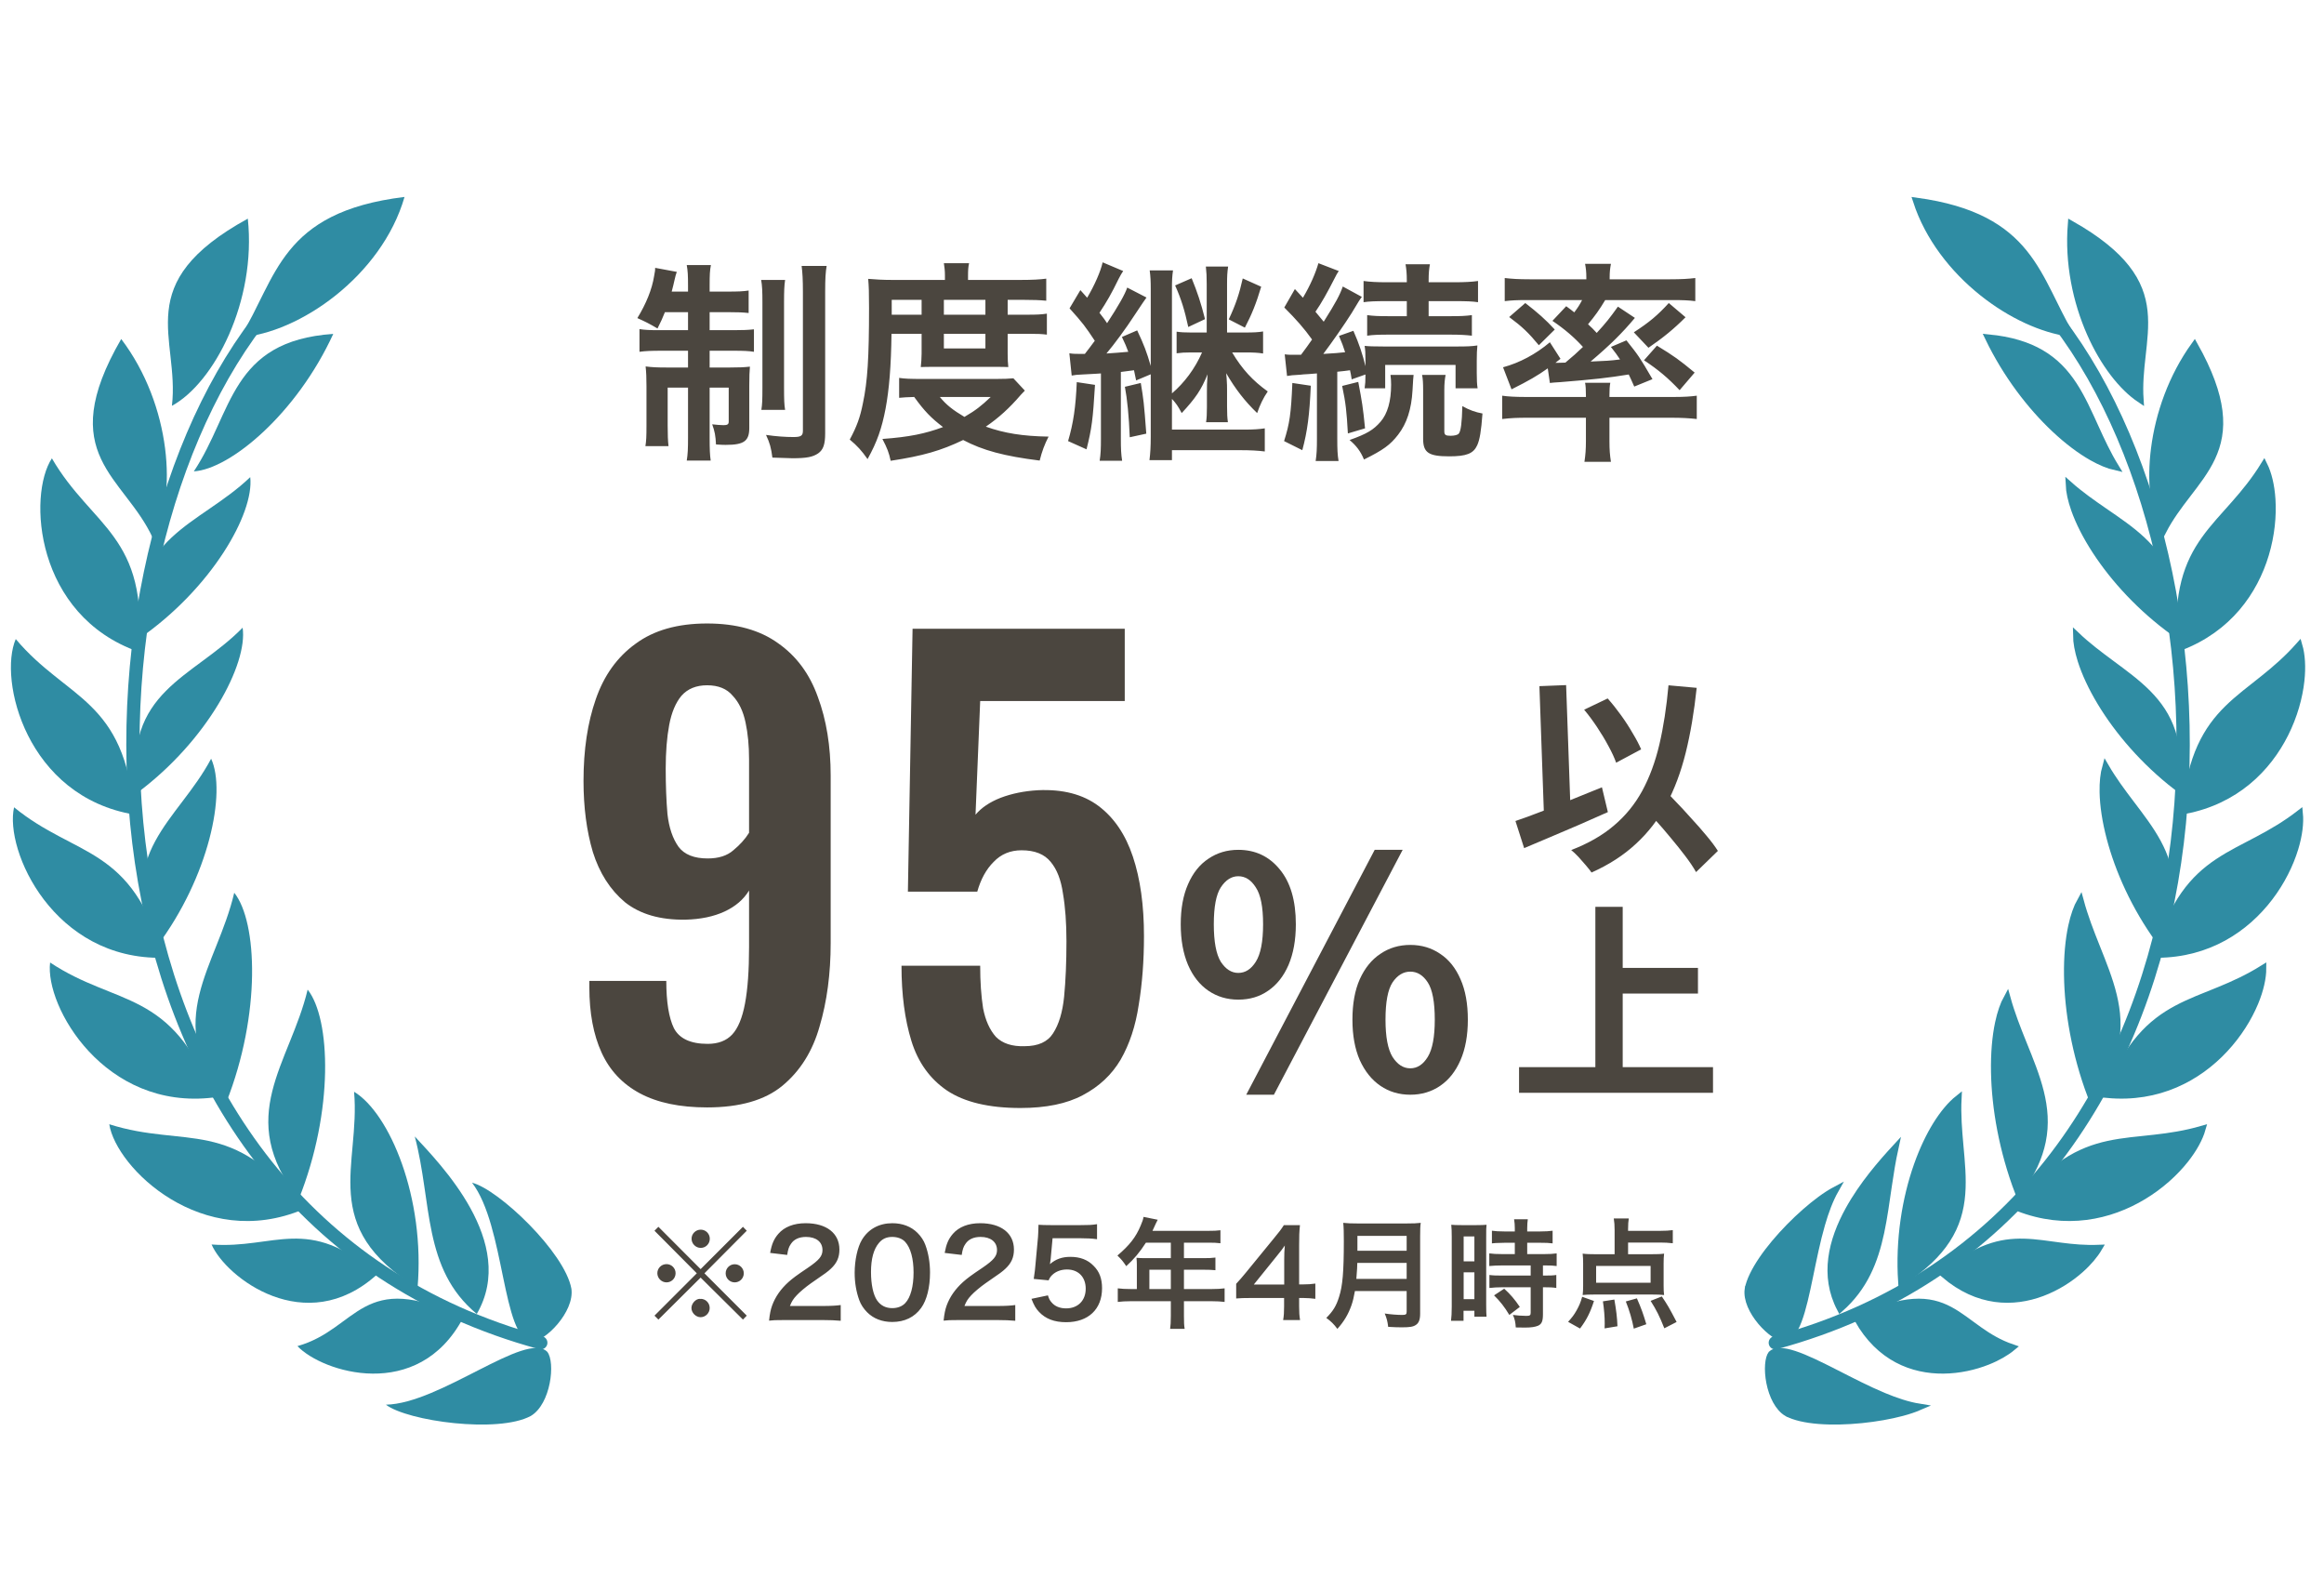 <svg width="171" height="116" viewBox="0 0 171 116" fill="none" xmlns="http://www.w3.org/2000/svg">
<path d="M34.732 87.001C37.169 90.169 36.926 98.455 39.119 98.698C40.094 98.698 42.287 96.505 42.043 94.799C41.556 92.119 36.682 87.488 34.732 87.001Z" fill="#2F8CA3"/>
<path d="M28.396 103.331C32.393 103.252 38.707 97.882 40.268 99.441C40.878 100.202 40.537 103.285 39.054 104.161C36.657 105.457 29.996 104.548 28.396 103.331Z" fill="#2F8CA3"/>
<path d="M21.887 99.022C26.369 97.762 26.591 93.274 34.072 96.95C30.758 103.193 23.698 100.938 21.887 99.022Z" fill="#2F8CA3"/>
<path d="M15.569 91.547C20.212 91.895 22.672 89.315 27.728 93.765C22.48 98.499 16.616 93.966 15.569 91.547Z" fill="#2F8CA3"/>
<path d="M8.04 82.701C13.657 84.492 17.13 82.097 22.324 88.958C14.881 92.094 8.542 85.915 8.04 82.701Z" fill="#2F8CA3"/>
<path d="M30.52 83.601C31.809 88.462 31.078 93.336 35.082 96.655C38.145 91.387 32.296 85.538 30.52 83.601Z" fill="#2F8CA3"/>
<path d="M26.053 80.311C26.532 85.688 23.382 90.249 30.723 94.739C31.295 88.115 28.667 81.89 26.053 80.311Z" fill="#2F8CA3"/>
<path d="M22.637 72.797C21.329 78.266 17.221 82.128 21.983 88.209C24.574 81.726 24.339 74.943 22.637 72.797Z" fill="#2F8CA3"/>
<path d="M3.687 70.804C8.599 74.065 12.595 72.713 15.711 80.734C7.694 81.711 3.29 74.033 3.687 70.804Z" fill="#2F8CA3"/>
<path d="M17.236 65.672C15.954 71.147 11.863 75.028 16.653 81.086C19.214 74.592 18.948 67.81 17.236 65.672Z" fill="#2F8CA3"/>
<path d="M1.035 59.386C5.6 63.115 9.71 62.165 12.019 70.455C3.944 70.635 0.32 62.559 1.035 59.386Z" fill="#2F8CA3"/>
<path d="M15.535 55.812C13.096 60.408 8.369 62.728 11.52 69.646C15.393 64.5 16.667 58.259 15.535 55.812Z" fill="#2F8CA3"/>
<path d="M1.159 47.01C4.954 51.522 9.169 51.35 9.9 59.924C1.932 58.604 -0.132 49.996 1.159 47.01Z" fill="#2F8CA3"/>
<path d="M17.852 46.173C14.217 49.898 9.029 50.794 10.106 58.319C15.27 54.47 18.249 48.84 17.852 46.173Z" fill="#2F8CA3"/>
<path d="M3.818 33.715C6.776 38.815 10.957 39.374 10.195 47.946C2.575 45.269 2.031 36.433 3.818 33.715Z" fill="#2F8CA3"/>
<path d="M18.412 35.1C14.652 38.697 9.435 39.413 10.252 46.971C15.546 43.303 18.718 37.779 18.412 35.1Z" fill="#2F8CA3"/>
<path d="M11.256 39.609C9.163 35.002 3.941 33.522 8.919 24.938C12.623 29.82 13.038 36.568 11.256 39.609Z" fill="#2F8CA3"/>
<path d="M12.65 29.852C13.24 24.825 9.535 20.859 18.234 16.084C18.882 22.178 15.748 28.169 12.65 29.852Z" fill="#2F8CA3"/>
<path d="M14.262 34.675C17.145 30.343 16.937 25.081 24.521 24.562C21.837 30.417 16.953 34.507 14.262 34.675Z" fill="#2F8CA3"/>
<path d="M17.674 24.809C20.382 20.461 20.598 15.598 29.765 14.488C28.087 20.304 21.996 24.514 17.674 24.809Z" fill="#2F8CA3"/>
<path d="M39.791 98.775C4.513 89.195 4.269 42.892 18.968 23.697" stroke="#2F8CA3" stroke-width="0.975" stroke-linecap="round"/>
<path d="M135.051 87.526C134.72 87.702 134.341 87.944 133.934 88.244C133.207 88.78 132.41 89.479 131.656 90.248C130.902 91.017 130.196 91.851 129.65 92.655C129.104 93.46 128.732 94.215 128.617 94.834H128.616C128.509 95.582 128.941 96.487 129.566 97.231C129.874 97.597 130.216 97.91 130.534 98.128C130.853 98.347 131.117 98.448 131.285 98.453C131.471 98.428 131.65 98.321 131.828 98.103C132.012 97.876 132.181 97.547 132.339 97.128C132.655 96.288 132.902 95.15 133.162 93.897C133.42 92.652 133.689 91.3 134.046 90.064C134.314 89.136 134.637 88.258 135.051 87.526Z" fill="#2F8CA3" stroke="#2F8CA3" stroke-width="0.487"/>
<path d="M141.215 103.498C140.871 103.646 140.445 103.791 139.956 103.921C139.084 104.153 138.039 104.338 136.968 104.446C135.897 104.553 134.804 104.583 133.835 104.506C132.866 104.43 132.044 104.248 131.489 103.95L131.488 103.951C130.838 103.567 130.401 102.664 130.211 101.711C130.118 101.242 130.088 100.78 130.117 100.395C130.146 100.009 130.231 99.74 130.332 99.605C130.468 99.476 130.664 99.403 130.945 99.401C131.238 99.399 131.599 99.472 132.025 99.612C132.878 99.89 133.921 100.409 135.062 100.989C136.195 101.566 137.417 102.201 138.606 102.696C139.498 103.067 140.385 103.364 141.215 103.498Z" fill="#2F8CA3" stroke="#2F8CA3" stroke-width="0.487"/>
<path d="M148.058 99.129C147.622 99.49 146.996 99.859 146.241 100.158C145.297 100.532 144.171 100.791 143.002 100.802C140.733 100.823 138.299 99.912 136.688 97.059C138.427 96.227 139.741 95.86 140.794 95.789C141.886 95.716 142.71 95.959 143.451 96.35C144.208 96.751 144.861 97.294 145.65 97.849C146.334 98.331 147.097 98.8 148.058 99.129Z" fill="#2F8CA3" stroke="#2F8CA3" stroke-width="0.487"/>
<path d="M154.436 91.814C154.149 92.302 153.688 92.861 153.083 93.398C152.324 94.072 151.354 94.7 150.259 95.11C148.139 95.904 145.548 95.883 143.064 93.768C145.444 91.737 147.208 91.319 148.918 91.361C149.815 91.383 150.695 91.532 151.67 91.657C152.519 91.766 153.426 91.854 154.436 91.814Z" fill="#2F8CA3" stroke="#2F8CA3" stroke-width="0.487"/>
<path d="M162.044 83.054C161.852 83.727 161.426 84.521 160.788 85.323C160.025 86.283 158.975 87.24 157.711 88.002C155.256 89.484 152.006 90.224 148.484 88.853C150.963 85.662 153.027 84.623 155.127 84.166C156.221 83.928 157.323 83.848 158.532 83.712C159.62 83.59 160.777 83.421 162.044 83.054Z" fill="#2F8CA3" stroke="#2F8CA3" stroke-width="0.487"/>
<path d="M139.445 84.452C138.463 85.519 137.048 87.127 136.018 88.997C134.778 91.249 134.126 93.824 135.405 96.272C137.186 94.697 137.945 92.781 138.399 90.656C138.636 89.545 138.789 88.387 138.966 87.189C139.098 86.292 139.243 85.375 139.445 84.452Z" fill="#2F8CA3" stroke="#2F8CA3" stroke-width="0.487"/>
<path d="M144.088 80.805C142.983 81.686 141.873 83.43 141.065 85.715C140.201 88.161 139.699 91.184 139.909 94.317C141.527 93.279 142.577 92.247 143.25 91.213C143.968 90.111 144.268 88.993 144.36 87.838C144.453 86.676 144.336 85.484 144.222 84.224C144.124 83.129 144.029 81.988 144.088 80.805Z" fill="#2F8CA3" stroke="#2F8CA3" stroke-width="0.487"/>
<path d="M147.682 73.389C147.42 73.865 147.2 74.492 147.039 75.25C146.823 76.266 146.716 77.499 146.742 78.871C146.791 81.502 147.33 84.629 148.504 87.712C149.507 86.353 150.052 85.117 150.287 83.956C150.542 82.698 150.439 81.512 150.147 80.332C149.855 79.148 149.375 77.979 148.878 76.748C148.448 75.682 148.008 74.573 147.682 73.389Z" fill="#2F8CA3" stroke="#2F8CA3" stroke-width="0.487"/>
<path d="M166.511 71.234C166.51 71.935 166.318 72.814 165.924 73.761C165.452 74.893 164.705 76.101 163.698 77.18C161.742 79.277 158.819 80.879 155.056 80.525C156.567 76.777 158.267 75.213 160.162 74.199C161.149 73.67 162.187 73.291 163.313 72.829C164.326 72.413 165.393 71.934 166.511 71.234Z" fill="#2F8CA3" stroke="#2F8CA3" stroke-width="0.487"/>
<path d="M153.078 66.264C152.813 66.738 152.591 67.365 152.426 68.121C152.206 69.137 152.093 70.369 152.113 71.742C152.15 74.372 152.675 77.502 153.835 80.59C154.844 79.235 155.394 78.002 155.635 76.842C155.896 75.585 155.798 74.399 155.512 73.218C155.225 72.032 154.75 70.861 154.259 69.628C153.834 68.56 153.398 67.449 153.078 66.264Z" fill="#2F8CA3" stroke="#2F8CA3" stroke-width="0.487"/>
<path d="M169.205 59.836C169.273 60.533 169.169 61.427 168.87 62.408C168.513 63.581 167.889 64.857 166.994 66.03C165.254 68.31 162.504 70.193 158.725 70.213C159.858 66.334 161.395 64.61 163.18 63.413C164.11 62.789 165.106 62.309 166.18 61.739C167.147 61.225 168.161 60.643 169.205 59.836Z" fill="#2F8CA3" stroke="#2F8CA3" stroke-width="0.487"/>
<path d="M154.929 56.395C154.786 56.905 154.716 57.54 154.731 58.277C154.751 59.264 154.923 60.415 155.25 61.655C155.875 64.026 157.067 66.705 158.845 69.161C159.494 67.629 159.733 66.344 159.7 65.22C159.663 64.005 159.305 62.959 158.772 61.974C158.237 60.984 157.528 60.063 156.788 59.087C156.152 58.248 155.496 57.371 154.929 56.395Z" fill="#2F8CA3" stroke="#2F8CA3" stroke-width="0.487"/>
<path d="M169.167 47.485C169.363 48.158 169.427 49.056 169.315 50.075C169.182 51.294 168.805 52.664 168.143 53.983C166.857 56.546 164.503 58.906 160.793 59.626C161.187 55.604 162.378 53.625 163.91 52.118C164.708 51.333 165.598 50.676 166.548 49.916C167.402 49.232 168.291 48.472 169.167 47.485Z" fill="#2F8CA3" stroke="#2F8CA3" stroke-width="0.487"/>
<path d="M152.775 46.72C152.781 47.249 152.893 47.879 153.114 48.581C153.412 49.523 153.9 50.579 154.563 51.677C155.829 53.776 157.727 56.011 160.124 57.868C160.316 56.215 160.184 54.915 159.836 53.846C159.458 52.69 158.821 51.787 158.033 50.992C157.24 50.193 156.301 49.509 155.316 48.78C154.47 48.154 153.594 47.497 152.775 46.72Z" fill="#2F8CA3" stroke="#2F8CA3" stroke-width="0.487"/>
<path d="M166.591 34.199C166.901 34.828 167.119 35.701 167.185 36.724C167.264 37.948 167.13 39.362 166.706 40.776C165.882 43.523 163.972 46.254 160.442 47.605C160.135 43.575 160.966 41.42 162.214 39.67C162.865 38.76 163.627 37.959 164.431 37.046C165.155 36.225 165.899 35.322 166.591 34.199Z" fill="#2F8CA3" stroke="#2F8CA3" stroke-width="0.487"/>
<path d="M152.234 35.639C152.257 36.168 152.391 36.793 152.637 37.488C152.966 38.418 153.491 39.457 154.191 40.532C155.529 42.586 157.503 44.754 159.963 46.527C160.097 44.869 159.921 43.574 159.536 42.517C159.119 41.375 158.451 40.495 157.635 39.727C156.816 38.956 155.854 38.304 154.844 37.611C153.977 37.014 153.079 36.388 152.234 35.639Z" fill="#2F8CA3" stroke="#2F8CA3" stroke-width="0.487"/>
<path d="M159.155 39.067C158.464 37.594 158.206 35.404 158.515 32.995C158.84 30.463 159.789 27.725 161.473 25.386C162.582 27.361 163.123 28.93 163.286 30.234C163.458 31.602 163.216 32.69 162.761 33.662C162.303 34.642 161.627 35.505 160.917 36.432C160.301 37.234 159.664 38.08 159.155 39.067Z" fill="#2F8CA3" stroke="#2F8CA3" stroke-width="0.487"/>
<path d="M157.481 29.391C156.128 28.487 154.775 26.746 153.794 24.524C152.764 22.188 152.161 19.354 152.393 16.482C154.363 17.599 155.637 18.663 156.451 19.694C157.306 20.777 157.661 21.833 157.774 22.899C157.888 23.976 157.756 25.064 157.627 26.225C157.515 27.23 157.406 28.284 157.481 29.391Z" fill="#2F8CA3" stroke="#2F8CA3" stroke-width="0.487"/>
<path d="M155.665 34.356C155.148 34.24 154.556 33.999 153.915 33.636C153.057 33.148 152.126 32.45 151.191 31.573C149.402 29.895 147.613 27.572 146.298 24.84C147.955 24.998 149.199 25.398 150.171 25.963C151.223 26.573 151.973 27.385 152.585 28.322C153.201 29.264 153.674 30.325 154.181 31.441C154.616 32.399 155.076 33.393 155.665 34.356Z" fill="#2F8CA3" stroke="#2F8CA3" stroke-width="0.487"/>
<path d="M152.284 24.516C150.283 24.253 147.937 23.189 145.859 21.529C143.712 19.813 141.876 17.478 141.001 14.783C145.285 15.366 147.482 16.801 148.931 18.587C149.682 19.515 150.241 20.545 150.784 21.627C151.255 22.567 151.719 23.55 152.284 24.516Z" fill="#2F8CA3" stroke="#2F8CA3" stroke-width="0.487"/>
<path d="M130.627 98.775C165.905 89.195 166.149 42.892 151.45 23.697" stroke="#2F8CA3" stroke-width="0.975" stroke-linecap="round"/>
<path d="M50.625 22.963H48.925C48.737 23.431 48.644 23.633 48.379 24.164C47.77 23.805 47.49 23.665 46.897 23.399C47.536 22.355 47.973 21.294 48.129 20.311C48.207 19.937 48.207 19.843 48.207 19.703L49.798 19.999C49.751 20.124 49.673 20.389 49.626 20.623C49.595 20.795 49.502 21.138 49.424 21.45H50.625V21.013C50.625 20.265 50.609 19.937 50.531 19.5H52.309C52.231 19.89 52.215 20.218 52.215 20.982V21.45H53.541C54.305 21.45 54.68 21.434 55.085 21.372V23.025C54.648 22.978 54.259 22.963 53.541 22.963H52.215V24.288H54.04C54.648 24.288 55.038 24.273 55.475 24.226V25.879C55.085 25.817 54.727 25.801 53.978 25.801H52.215V27.034H53.728C54.414 27.034 54.742 27.018 55.179 26.971C55.148 27.345 55.132 27.657 55.132 28.359V31.479C55.132 32.446 54.742 32.726 53.401 32.726C53.26 32.726 53.12 32.726 52.683 32.695C52.652 32.056 52.59 31.728 52.403 31.213C52.652 31.245 53.058 31.276 53.229 31.276C53.526 31.276 53.619 31.213 53.619 31.011V28.515H52.215V32.196C52.215 33.038 52.231 33.459 52.293 33.88H50.531C50.609 33.397 50.625 33.007 50.625 32.18V28.515H49.127V31.307C49.127 31.978 49.143 32.414 49.19 32.82H47.49C47.552 32.414 47.568 32.134 47.568 31.291V28.422C47.568 27.813 47.552 27.392 47.505 26.956C47.989 27.018 48.379 27.034 49.018 27.034H50.625V25.801H48.659C47.942 25.801 47.49 25.817 47.053 25.879V24.21C47.458 24.273 47.833 24.288 48.441 24.288H50.625V22.963ZM56.005 20.592H57.768C57.705 21.013 57.69 21.434 57.69 22.214V28.5C57.69 29.435 57.705 29.763 57.768 30.153H56.021C56.083 29.747 56.099 29.467 56.099 28.484V22.245C56.099 21.45 56.083 21.013 56.005 20.592ZM58.984 19.563H60.825C60.747 20.015 60.716 20.483 60.716 21.45V31.869C60.716 32.695 60.575 33.085 60.201 33.35C59.811 33.615 59.359 33.709 58.314 33.709C58.236 33.709 57.752 33.693 56.832 33.662C56.738 32.929 56.645 32.602 56.364 31.993C57.097 32.102 57.815 32.149 58.376 32.149C58.938 32.149 59.078 32.056 59.078 31.681V21.497C59.078 20.561 59.047 20.062 58.984 19.563ZM67.812 24.554H65.597C65.566 26.94 65.426 28.64 65.161 30.059C64.88 31.525 64.537 32.508 63.835 33.771C63.398 33.147 63.071 32.789 62.525 32.336C63.039 31.385 63.289 30.699 63.492 29.669C63.835 28.047 63.944 26.332 63.944 22.635C63.944 21.481 63.928 21.076 63.882 20.514C64.428 20.561 64.974 20.592 65.644 20.592H69.528V20.249C69.528 19.906 69.496 19.656 69.45 19.36H71.306C71.243 19.625 71.228 19.875 71.228 20.265V20.592H75.096C75.969 20.592 76.515 20.561 76.983 20.498V22.121C76.468 22.074 76.078 22.058 75.345 22.058H74.144V23.15H75.642C76.281 23.15 76.624 23.134 77.03 23.072V24.616C76.671 24.569 76.359 24.554 75.642 24.554H74.144V26.02C74.144 26.41 74.16 26.737 74.191 27.002C73.832 26.987 73.801 26.987 73.177 26.987H68.841C68.233 26.987 68.03 26.987 67.75 27.002C67.781 26.737 67.812 26.347 67.812 26.02V24.554ZM65.613 23.15H67.812V22.058H65.613V23.15ZM69.45 23.15H72.507V22.058H69.45V23.15ZM69.45 24.554V25.63H72.507V24.554H69.45ZM74.565 27.829L75.408 28.733C75.267 28.874 75.252 28.89 75.111 29.046C74.269 30.028 73.474 30.745 72.538 31.385C73.895 31.869 75.252 32.087 77.154 32.118C76.858 32.695 76.671 33.194 76.499 33.88C73.879 33.553 72.32 33.132 70.869 32.368C69.247 33.147 67.906 33.537 65.535 33.896C65.41 33.303 65.285 32.976 64.927 32.29C66.892 32.149 68.093 31.9 69.387 31.416C68.514 30.745 68.046 30.278 67.266 29.201C66.72 29.217 66.486 29.233 66.159 29.264V27.798C66.549 27.86 67.001 27.876 67.828 27.876H73.271C73.91 27.876 74.191 27.86 74.565 27.829ZM72.897 29.201H69.153C69.621 29.779 70.12 30.168 70.963 30.668C71.789 30.184 72.195 29.872 72.897 29.201ZM78.855 27.626L78.683 25.988C78.979 26.035 79.12 26.035 79.822 26.035C80.087 25.692 80.258 25.474 80.555 25.068C79.853 24.008 79.681 23.774 78.698 22.682L79.494 21.341C79.728 21.59 79.79 21.684 79.993 21.902C80.539 20.982 80.991 19.953 81.132 19.298L82.644 19.937C82.535 20.093 82.457 20.233 82.317 20.498C81.771 21.622 81.444 22.183 80.898 23.01C81.225 23.431 81.288 23.509 81.459 23.774C82.286 22.511 82.785 21.637 82.941 21.154L84.36 21.887C84.189 22.121 84.189 22.121 83.44 23.244C82.91 24.07 81.958 25.365 81.412 26.004C82.036 25.957 82.379 25.942 83.019 25.879C82.878 25.505 82.8 25.302 82.551 24.788L83.674 24.304C84.173 25.365 84.376 25.895 84.672 26.924V21.263C84.672 20.686 84.656 20.343 84.594 19.89H86.31C86.247 20.327 86.232 20.623 86.232 21.247V28.936C87.136 28.172 87.932 27.111 88.446 25.926H87.635C87.168 25.926 86.918 25.942 86.575 25.988V24.398C86.902 24.445 87.168 24.46 87.635 24.46H88.79V20.873C88.79 20.327 88.774 20.046 88.727 19.61H90.365C90.302 20.046 90.287 20.311 90.287 20.888V24.46H91.597C92.205 24.46 92.579 24.445 92.938 24.382V26.004C92.564 25.942 92.221 25.926 91.597 25.926H90.661C91.394 27.158 92.174 28 93.281 28.796C92.954 29.264 92.704 29.794 92.501 30.387C91.581 29.498 90.895 28.609 90.224 27.455C90.24 27.611 90.24 27.735 90.256 27.813C90.287 28.266 90.287 28.437 90.287 28.733V29.903C90.287 30.465 90.302 30.714 90.349 31.057H88.743C88.79 30.761 88.805 30.434 88.805 29.919V28.796C88.805 28.406 88.805 28.219 88.852 27.533C88.384 28.687 87.963 29.295 86.949 30.387C86.668 29.857 86.544 29.685 86.232 29.342V31.603H91.566C92.205 31.603 92.657 31.572 93.063 31.51V33.21C92.579 33.147 92.002 33.116 91.316 33.116H86.232V33.849H84.578C84.641 33.334 84.672 32.851 84.672 32.118V27.533L83.596 27.985C83.518 27.626 83.487 27.47 83.44 27.236C82.956 27.299 82.863 27.314 82.473 27.361V32.274C82.473 33.023 82.489 33.397 82.567 33.896H80.913C80.991 33.397 81.007 32.991 81.007 32.274V27.47C80.898 27.486 80.445 27.501 79.634 27.548C79.26 27.564 79.104 27.579 78.855 27.626ZM79.229 28.11L80.57 28.312C80.414 30.886 80.336 31.494 79.946 33.054L78.589 32.446C78.979 31.12 79.151 29.95 79.229 28.11ZM82.769 28.453L83.939 28.172C84.142 29.389 84.173 29.607 84.344 31.9L83.128 32.165C83.066 30.605 82.941 29.342 82.769 28.453ZM86.466 20.998L87.682 20.467C88.103 21.497 88.368 22.292 88.665 23.477L87.433 24.055C87.168 22.822 86.902 21.965 86.466 20.998ZM91.441 20.483L92.798 21.091C92.439 22.308 92.096 23.15 91.597 24.101L90.412 23.493C90.926 22.401 91.191 21.606 91.441 20.483ZM94.701 27.657L94.529 26.067C94.748 26.098 94.872 26.098 95.169 26.098C95.231 26.098 95.387 26.098 95.73 26.098C96.182 25.489 96.182 25.489 96.541 24.975C95.964 24.164 95.371 23.493 94.498 22.62L95.278 21.263L95.87 21.902C96.416 20.982 96.806 20.077 97.009 19.36L98.506 19.937C98.397 20.093 98.335 20.202 98.179 20.514C97.695 21.465 97.227 22.308 96.791 22.932C97.087 23.29 97.165 23.384 97.399 23.665C98.303 22.23 98.584 21.7 98.803 21.076L100.206 21.84C100.019 22.089 100.019 22.089 99.458 23.025C98.959 23.821 97.992 25.209 97.368 26.035C98.241 25.988 98.506 25.957 98.974 25.91C98.834 25.458 98.756 25.271 98.522 24.71L99.582 24.335C100.004 25.287 100.269 26.098 100.471 26.94V26.566C100.471 25.957 100.456 25.739 100.409 25.443C100.705 25.474 101.033 25.489 101.813 25.489H107.209C107.927 25.489 108.317 25.474 108.706 25.412C108.675 25.755 108.66 26.02 108.66 26.519V27.455C108.66 27.938 108.675 28.281 108.722 28.562H107.1V26.846H101.922V28.562H100.409C100.456 28.157 100.471 28.125 100.471 27.548L99.458 27.907C99.411 27.579 99.38 27.455 99.333 27.236C98.99 27.283 98.865 27.299 98.397 27.345V32.274C98.397 33.054 98.413 33.444 98.491 33.912H96.806C96.884 33.397 96.9 33.007 96.9 32.274V27.47C96.635 27.486 96.432 27.501 96.291 27.517C95.98 27.533 95.777 27.548 95.683 27.564C95.122 27.595 94.95 27.611 94.701 27.657ZM103.513 22.152H102.031C101.22 22.152 100.737 22.167 100.331 22.23V20.67C100.783 20.733 101.298 20.764 102.062 20.764H103.513V20.608C103.513 20.124 103.482 19.797 103.419 19.438H105.213C105.15 19.781 105.119 20.093 105.119 20.623V20.764H107.022C107.755 20.764 108.332 20.733 108.753 20.67V22.23C108.332 22.167 107.895 22.152 107.069 22.152H105.119V23.259H106.71C107.459 23.259 107.833 23.244 108.301 23.181V24.694C107.911 24.647 107.443 24.616 106.726 24.616H102.171C101.454 24.616 101.002 24.632 100.596 24.694V23.181C101.048 23.244 101.438 23.259 102.187 23.259H103.513V22.152ZM95.091 28.172L96.448 28.375C96.354 30.543 96.198 31.728 95.824 33.116L94.482 32.446C94.888 31.167 94.997 30.449 95.091 28.172ZM98.756 28.39L99.941 28.094C100.222 29.576 100.284 29.934 100.44 31.51L99.177 31.884C99.083 30.231 99.021 29.669 98.756 28.39ZM104.636 27.579H106.367C106.305 27.907 106.273 28.219 106.273 28.687V31.728C106.273 31.993 106.367 32.056 106.741 32.056C107.022 32.056 107.256 31.993 107.334 31.9C107.49 31.712 107.568 31.12 107.599 29.872C108.083 30.153 108.566 30.324 109.081 30.418C108.987 31.712 108.878 32.352 108.691 32.758C108.41 33.366 107.911 33.569 106.632 33.569C105.119 33.569 104.714 33.303 104.714 32.274V28.687C104.714 28.203 104.698 27.876 104.636 27.579ZM102.312 27.579H104.012C103.981 27.876 103.981 27.876 103.934 28.702C103.856 30.106 103.513 31.151 102.873 31.978C102.296 32.726 101.782 33.101 100.362 33.802C100.113 33.194 99.785 32.773 99.302 32.368C100.581 31.915 101.064 31.619 101.579 31.026C102.093 30.434 102.359 29.513 102.359 28.297C102.359 28.016 102.343 27.845 102.312 27.579ZM114.228 23.602L115.241 22.526C115.522 22.729 115.6 22.791 115.834 22.978C116.115 22.604 116.224 22.433 116.411 22.074H112.325C111.654 22.074 111.218 22.089 110.718 22.152V20.452C111.233 20.514 111.748 20.545 112.559 20.545H116.723V20.389C116.723 20.015 116.692 19.734 116.63 19.407H118.532C118.47 19.75 118.439 19.999 118.439 20.374V20.545H122.884C123.71 20.545 124.241 20.514 124.74 20.452V22.152C124.241 22.089 123.804 22.074 123.118 22.074H118.111C117.659 22.822 117.378 23.212 116.848 23.852C117.16 24.133 117.222 24.21 117.487 24.491C118.174 23.743 118.454 23.384 119.047 22.557L120.295 23.384C119.359 24.507 118.454 25.396 117.035 26.597C118.174 26.55 118.486 26.534 119.203 26.441C118.985 26.113 118.875 25.957 118.532 25.521L119.671 25.037C120.529 26.113 120.638 26.254 121.589 27.891L120.248 28.437C120.045 27.969 119.967 27.813 119.842 27.548C118.298 27.798 117.316 27.907 114.805 28.11C114.446 28.125 114.181 28.157 114.04 28.172L113.885 27.096C113.12 27.642 112.496 28 111.218 28.64L110.594 27.018C111.81 26.69 113.011 26.051 114.04 25.177L114.82 26.394L114.446 26.69C114.54 26.69 114.571 26.69 114.618 26.69C114.649 26.69 115.07 26.675 115.179 26.675C115.756 26.191 116.006 25.973 116.474 25.521C115.834 24.819 115.148 24.226 114.228 23.602ZM116.692 30.73H112.356C111.654 30.73 111.218 30.745 110.531 30.823V29.108C110.921 29.17 111.545 29.201 112.2 29.201H116.692V29.077C116.692 28.687 116.676 28.375 116.63 28.157H118.486C118.439 28.39 118.423 28.702 118.423 29.077V29.201H123.243C123.882 29.201 124.397 29.17 124.849 29.108V30.823C124.319 30.761 123.71 30.73 123.024 30.73H118.423V32.461C118.423 33.069 118.454 33.475 118.532 33.974H116.583C116.661 33.459 116.692 33.038 116.692 32.461V30.73ZM111.046 23.322L112.231 22.292C113.12 22.978 113.729 23.509 114.399 24.242L113.229 25.396C112.481 24.491 112.013 24.039 111.046 23.322ZM122.79 22.292L124.022 23.337C123.149 24.21 122.385 24.834 121.293 25.583L120.217 24.445C121.371 23.696 121.979 23.181 122.79 22.292ZM120.965 26.503L121.917 25.427C123.196 26.207 123.539 26.456 124.693 27.408L123.586 28.702C122.728 27.798 122.026 27.205 120.965 26.503Z" fill="#4B463F"/>
<path d="M52.028 81.463C50.027 81.463 48.383 81.12 47.096 80.434C45.809 79.747 44.865 78.747 44.265 77.431C43.664 76.116 43.364 74.515 43.364 72.627C43.364 72.57 43.364 72.499 43.364 72.413C43.364 72.327 43.364 72.242 43.364 72.156H49.026C49.026 73.7 49.212 74.858 49.583 75.63C49.984 76.402 50.813 76.788 52.071 76.788C52.843 76.788 53.444 76.559 53.873 76.102C54.301 75.644 54.616 74.886 54.816 73.829C55.016 72.77 55.116 71.384 55.116 69.668V65.508C54.716 66.165 54.115 66.68 53.315 67.052C52.514 67.423 51.556 67.624 50.441 67.652C48.583 67.681 47.096 67.252 45.981 66.365C44.894 65.451 44.108 64.221 43.622 62.677C43.164 61.133 42.935 59.389 42.935 57.444C42.935 55.157 43.236 53.155 43.836 51.44C44.437 49.695 45.409 48.337 46.753 47.365C48.096 46.364 49.855 45.864 52.028 45.864C54.173 45.864 55.917 46.35 57.261 47.322C58.605 48.266 59.577 49.581 60.177 51.268C60.806 52.955 61.121 54.885 61.121 57.058V69.368C61.121 71.627 60.849 73.671 60.306 75.501C59.791 77.331 58.876 78.79 57.561 79.876C56.274 80.934 54.43 81.463 52.028 81.463ZM52.071 63.149C52.872 63.149 53.501 62.949 53.958 62.548C54.444 62.148 54.83 61.719 55.116 61.261V55.857C55.116 54.856 55.031 53.956 54.859 53.155C54.687 52.326 54.373 51.668 53.915 51.182C53.486 50.667 52.857 50.41 52.028 50.41C51.227 50.41 50.599 50.667 50.141 51.182C49.712 51.697 49.412 52.412 49.24 53.327C49.069 54.242 48.983 55.314 48.983 56.544C48.983 57.773 49.026 58.888 49.112 59.889C49.226 60.89 49.498 61.69 49.926 62.291C50.355 62.863 51.07 63.149 52.071 63.149ZM75.081 81.506C72.765 81.506 70.964 81.077 69.677 80.219C68.419 79.361 67.547 78.146 67.061 76.573C66.575 75.001 66.332 73.156 66.332 71.041H72.122C72.122 72.213 72.193 73.257 72.336 74.172C72.508 75.058 72.822 75.758 73.28 76.273C73.766 76.759 74.466 76.988 75.382 76.96C76.382 76.96 77.083 76.645 77.483 76.016C77.912 75.358 78.184 74.457 78.298 73.314C78.412 72.141 78.47 70.783 78.47 69.239C78.47 67.895 78.384 66.723 78.212 65.722C78.069 64.721 77.769 63.949 77.312 63.406C76.854 62.834 76.139 62.548 75.167 62.548C74.338 62.548 73.652 62.834 73.108 63.406C72.565 63.949 72.165 64.678 71.907 65.593H66.803L67.147 46.25H82.759V51.568H72.122L71.779 59.932C72.208 59.417 72.822 59.003 73.623 58.688C74.452 58.373 75.367 58.188 76.368 58.13C78.198 58.045 79.685 58.431 80.829 59.288C81.972 60.146 82.816 61.39 83.359 63.02C83.903 64.65 84.174 66.594 84.174 68.853C84.174 70.683 84.045 72.37 83.788 73.914C83.559 75.458 83.116 76.802 82.459 77.946C81.801 79.061 80.871 79.933 79.671 80.562C78.498 81.191 76.969 81.506 75.081 81.506Z" fill="#4B463F"/>
<path d="M91.113 73.534C90.287 73.534 89.554 73.316 88.914 72.879C88.275 72.442 87.776 71.811 87.417 70.984C87.058 70.142 86.879 69.144 86.879 67.989C86.879 66.835 87.058 65.853 87.417 65.042C87.776 64.215 88.275 63.591 88.914 63.17C89.554 62.733 90.287 62.515 91.113 62.515C92.361 62.515 93.375 62.991 94.155 63.942C94.95 64.894 95.348 66.243 95.348 67.989C95.348 69.144 95.168 70.142 94.81 70.984C94.451 71.811 93.952 72.442 93.312 72.879C92.689 73.316 91.956 73.534 91.113 73.534ZM91.113 71.569C91.628 71.569 92.057 71.296 92.4 70.75C92.759 70.189 92.938 69.268 92.938 67.989C92.938 66.71 92.759 65.806 92.4 65.276C92.057 64.73 91.628 64.457 91.113 64.457C90.614 64.457 90.185 64.73 89.826 65.276C89.483 65.806 89.312 66.71 89.312 67.989C89.312 69.268 89.483 70.189 89.826 70.75C90.185 71.296 90.614 71.569 91.113 71.569ZM103.77 80.529C102.943 80.529 102.21 80.311 101.571 79.874C100.931 79.437 100.424 78.806 100.05 77.979C99.691 77.152 99.512 76.162 99.512 75.008C99.512 73.838 99.691 72.848 100.05 72.037C100.424 71.21 100.931 70.586 101.571 70.165C102.21 69.728 102.943 69.51 103.77 69.51C104.597 69.51 105.33 69.728 105.969 70.165C106.609 70.586 107.108 71.21 107.466 72.037C107.825 72.848 108.004 73.838 108.004 75.008C108.004 76.162 107.825 77.152 107.466 77.979C107.108 78.806 106.609 79.437 105.969 79.874C105.33 80.311 104.597 80.529 103.77 80.529ZM103.77 78.587C104.285 78.587 104.714 78.307 105.057 77.745C105.4 77.184 105.571 76.271 105.571 75.008C105.571 73.713 105.4 72.801 105.057 72.271C104.714 71.74 104.285 71.475 103.77 71.475C103.255 71.475 102.819 71.74 102.46 72.271C102.117 72.801 101.945 73.713 101.945 75.008C101.945 76.271 102.117 77.184 102.46 77.745C102.819 78.307 103.255 78.587 103.77 78.587ZM91.698 80.529L101.15 62.515H103.208L93.734 80.529H91.698Z" fill="#4B463F"/>
<path d="M116.561 52.206L118.292 51.379C118.625 51.753 118.952 52.164 119.274 52.611C119.597 53.058 119.883 53.5 120.132 53.937C120.392 54.363 120.6 54.758 120.756 55.122L118.916 56.105C118.791 55.751 118.604 55.346 118.354 54.888C118.105 54.42 117.824 53.953 117.512 53.485C117.2 53.017 116.883 52.59 116.561 52.206ZM111.507 60.394C112.038 60.217 112.651 59.994 113.348 59.723C114.055 59.453 114.793 59.162 115.562 58.85C116.342 58.538 117.112 58.226 117.871 57.914L118.307 59.739C117.611 60.051 116.904 60.363 116.186 60.675C115.469 60.987 114.762 61.288 114.065 61.579C113.379 61.87 112.739 62.141 112.147 62.39L111.507 60.394ZM120.647 59.006L122.082 57.68C122.435 58.054 122.815 58.455 123.22 58.881C123.636 59.307 124.042 59.744 124.437 60.191C124.842 60.628 125.217 61.054 125.56 61.47C125.903 61.876 126.184 62.25 126.402 62.593L124.796 64.153C124.598 63.799 124.333 63.404 124 62.967C123.678 62.541 123.324 62.099 122.94 61.642C122.565 61.184 122.175 60.732 121.77 60.285C121.375 59.827 121 59.401 120.647 59.006ZM122.768 50.412L124.842 50.599C124.655 52.367 124.385 53.963 124.031 55.387C123.678 56.801 123.205 58.065 122.612 59.177C122.019 60.28 121.271 61.247 120.366 62.078C119.472 62.91 118.385 63.612 117.106 64.184C117.013 64.049 116.878 63.877 116.701 63.669C116.524 63.461 116.337 63.248 116.139 63.03C115.942 62.822 115.765 62.656 115.609 62.531C116.857 62.052 117.902 61.455 118.744 60.737C119.597 60.02 120.293 59.167 120.834 58.179C121.375 57.181 121.796 56.042 122.097 54.764C122.399 53.474 122.622 52.024 122.768 50.412ZM113.27 50.474L115.235 50.397L115.594 60.534L113.628 60.612L113.27 50.474ZM118.448 71.202H124.936V73.089H118.448V71.202ZM111.772 78.501H126.043V80.388H111.772V78.501ZM117.387 66.71H119.399V79.546H117.387V66.71Z" fill="#4B463F"/>
<path d="M51.552 93.359L54.666 90.245L54.947 90.534L51.833 93.666L54.947 96.781L54.666 97.07L51.552 93.982L48.446 97.07L48.157 96.781L51.271 93.666L48.157 90.534L48.446 90.245L51.552 93.359ZM51.561 90.455C51.929 90.455 52.227 90.754 52.227 91.122C52.227 91.499 51.929 91.797 51.561 91.797C51.192 91.797 50.885 91.49 50.885 91.122C50.885 90.754 51.192 90.455 51.561 90.455ZM49.043 92.991C49.411 92.991 49.71 93.289 49.71 93.657C49.71 94.035 49.411 94.333 49.043 94.333C48.674 94.333 48.367 94.026 48.367 93.657C48.367 93.289 48.666 92.991 49.043 92.991ZM54.061 92.999C54.429 92.999 54.728 93.298 54.728 93.666C54.728 94.035 54.429 94.333 54.061 94.333C53.693 94.333 53.394 94.035 53.394 93.666C53.394 93.298 53.693 92.999 54.061 92.999ZM51.552 95.544C51.92 95.544 52.219 95.842 52.219 96.219C52.219 96.588 51.912 96.895 51.552 96.895C51.201 96.895 50.876 96.57 50.876 96.219C50.876 95.886 51.192 95.544 51.49 95.544C51.499 95.544 51.508 95.544 51.517 95.552C51.526 95.561 51.526 95.561 51.534 95.561C51.534 95.561 51.534 95.561 51.552 95.544ZM60.536 97.105H57.719C57.035 97.105 56.895 97.114 56.588 97.149C56.64 96.649 56.702 96.342 56.816 96.026C57.053 95.386 57.447 94.824 58.018 94.307C58.325 94.035 58.588 93.833 59.465 93.245C60.272 92.692 60.518 92.403 60.518 91.956C60.518 91.359 60.053 90.99 59.307 90.99C58.798 90.99 58.413 91.166 58.193 91.508C58.044 91.719 57.983 91.912 57.921 92.315L56.667 92.166C56.789 91.499 56.947 91.14 57.272 90.762C57.711 90.254 58.404 89.981 59.281 89.981C60.816 89.981 61.764 90.719 61.764 91.92C61.764 92.499 61.571 92.921 61.141 93.324C60.895 93.552 60.807 93.622 59.667 94.403C59.281 94.675 58.842 95.044 58.623 95.281C58.36 95.561 58.255 95.737 58.123 96.07H60.579C61.132 96.07 61.571 96.044 61.86 96V97.158C61.448 97.123 61.097 97.105 60.536 97.105ZM65.65 97.246C64.904 97.246 64.272 97 63.807 96.535C63.544 96.272 63.342 95.965 63.228 95.649C63 95.026 62.886 94.342 62.886 93.631C62.886 92.701 63.097 91.736 63.421 91.201C63.895 90.411 64.684 89.981 65.658 89.981C66.404 89.981 67.044 90.227 67.509 90.692C67.773 90.955 67.974 91.262 68.088 91.578C68.317 92.192 68.431 92.894 68.431 93.614C68.431 94.693 68.194 95.64 67.781 96.21C67.29 96.895 66.562 97.246 65.65 97.246ZM65.658 96.228C66.044 96.228 66.386 96.096 66.606 95.859C67.001 95.447 67.22 94.631 67.22 93.605C67.22 92.587 67.001 91.789 66.606 91.359C66.395 91.122 66.044 90.99 65.65 90.99C65.228 90.99 64.921 91.131 64.667 91.438C64.281 91.894 64.088 92.613 64.088 93.57C64.088 94.491 64.255 95.254 64.535 95.658C64.807 96.044 65.176 96.228 65.658 96.228ZM73.378 97.105H70.562C69.877 97.105 69.737 97.114 69.43 97.149C69.483 96.649 69.544 96.342 69.658 96.026C69.895 95.386 70.29 94.824 70.86 94.307C71.167 94.035 71.43 93.833 72.308 93.245C73.115 92.692 73.36 92.403 73.36 91.956C73.36 91.359 72.895 90.99 72.15 90.99C71.641 90.99 71.255 91.166 71.035 91.508C70.886 91.719 70.825 91.912 70.763 92.315L69.509 92.166C69.632 91.499 69.79 91.14 70.114 90.762C70.553 90.254 71.246 89.981 72.123 89.981C73.659 89.981 74.606 90.719 74.606 91.92C74.606 92.499 74.413 92.921 73.983 93.324C73.738 93.552 73.65 93.622 72.509 94.403C72.123 94.675 71.685 95.044 71.465 95.281C71.202 95.561 71.097 95.737 70.965 96.07H73.422C73.975 96.07 74.413 96.044 74.703 96V97.158C74.29 97.123 73.939 97.105 73.378 97.105ZM75.895 95.544L77.106 95.289C77.185 95.544 77.246 95.658 77.369 95.798C77.615 96.096 77.983 96.246 78.448 96.246C79.317 96.246 79.887 95.666 79.887 94.798C79.887 93.938 79.343 93.385 78.509 93.385C78.079 93.385 77.694 93.526 77.421 93.789C77.299 93.912 77.237 93.991 77.158 94.184L76.062 94.079C76.149 93.456 76.158 93.412 76.176 93.166L76.377 90.99C76.386 90.832 76.404 90.534 76.413 90.096C76.676 90.113 76.878 90.122 77.343 90.122H79.501C80.106 90.122 80.325 90.113 80.72 90.052V91.157C80.334 91.105 79.992 91.087 79.51 91.087H77.448L77.308 92.622C77.299 92.692 77.281 92.815 77.255 92.991C77.685 92.622 78.15 92.456 78.755 92.456C79.466 92.456 80.036 92.666 80.466 93.114C80.896 93.535 81.089 94.061 81.089 94.763C81.089 96.307 80.08 97.263 78.448 97.263C77.579 97.263 76.93 97.017 76.448 96.5C76.211 96.246 76.088 96.035 75.895 95.544ZM83.65 94.824V93.035C83.65 92.841 83.641 92.71 83.623 92.526C83.808 92.543 84.001 92.552 84.237 92.552H86.15V91.412H84.317C83.86 92.122 83.43 92.631 82.869 93.14C82.615 92.763 82.518 92.648 82.22 92.359C83.115 91.596 83.571 91.017 83.93 90.157C84.053 89.876 84.115 89.692 84.141 89.516L85.185 89.727C85.132 89.832 85.115 89.859 85.053 89.99C85.045 90.017 84.957 90.201 84.799 90.543H88.905C89.317 90.543 89.537 90.534 89.8 90.499V91.455C89.528 91.42 89.3 91.412 88.905 91.412H87.115V92.552H88.528C88.931 92.552 89.168 92.543 89.431 92.508V93.438C89.168 93.412 88.931 93.403 88.554 93.403H87.115V94.824H89.15C89.554 94.824 89.835 94.807 90.107 94.772V95.772C89.835 95.737 89.528 95.719 89.15 95.719H87.115V96.816C87.115 97.263 87.124 97.5 87.168 97.754H86.097C86.132 97.5 86.15 97.263 86.15 96.798V95.719H83.202C82.816 95.719 82.535 95.737 82.246 95.772V94.772C82.527 94.807 82.808 94.824 83.202 94.824H83.65ZM84.571 94.824H86.15V93.403H84.571V94.824ZM96.783 94.421V95.544C96.458 95.5 96.274 95.491 95.906 95.482H95.59V96.105C95.59 96.553 95.607 96.781 95.66 97.105H94.414C94.467 96.798 94.484 96.526 94.484 96.088V95.482H92.054C91.537 95.482 91.256 95.491 90.958 95.517V94.438C91.256 94.114 91.353 94 91.659 93.631L93.739 91.087C94.125 90.622 94.265 90.438 94.467 90.122H95.651C95.599 90.631 95.59 90.938 95.59 91.605V94.482H95.897C96.248 94.482 96.458 94.465 96.783 94.421ZM94.493 94.491V92.675C94.493 92.263 94.502 91.982 94.537 91.622C94.362 91.876 94.256 92.017 93.941 92.403L92.256 94.491H94.493ZM103.502 94.973H99.695C99.616 95.421 99.546 95.71 99.441 96.017C99.204 96.684 98.905 97.193 98.405 97.754C98.151 97.412 97.932 97.193 97.589 96.947C98.081 96.456 98.326 96.061 98.528 95.403C98.791 94.587 98.879 93.561 98.879 91.28C98.879 90.648 98.87 90.262 98.835 89.955C99.177 89.99 99.414 89.999 99.862 89.999H103.52C104.003 89.999 104.239 89.99 104.538 89.955C104.503 90.192 104.494 90.429 104.494 90.947V96.632C104.494 97.07 104.397 97.325 104.178 97.465C103.985 97.597 103.739 97.64 103.16 97.64C102.88 97.64 102.59 97.632 102.143 97.605C102.09 97.184 102.037 96.983 101.888 96.623C102.336 96.693 102.818 96.728 103.178 96.728C103.441 96.728 103.502 96.684 103.502 96.491V94.973ZM99.8 94.079H103.502V92.903H99.87C99.87 93.175 99.853 93.368 99.8 94.079ZM99.879 92.008H103.502V90.912H99.879V92.008ZM111.46 91.42H110.714C109.986 91.438 109.986 91.438 109.775 91.464V90.534C110.021 90.569 110.302 90.587 110.688 90.587H111.46V90.35C111.46 90.104 111.442 89.911 111.407 89.692H112.416C112.39 89.894 112.372 90.078 112.372 90.35V90.587H113.328C113.706 90.587 113.995 90.569 114.241 90.534V91.464C113.995 91.429 113.732 91.42 113.337 91.42H112.372V92.254H113.583C114.004 92.254 114.32 92.236 114.539 92.201V93.131C114.302 93.096 114.065 93.087 113.679 93.087H113.53V93.833H113.644C114.065 93.833 114.302 93.824 114.513 93.789V94.745C114.258 94.701 114.039 94.693 113.644 94.693H113.53V96.675C113.53 97.184 113.442 97.395 113.179 97.518C112.96 97.614 112.653 97.658 112.214 97.658C112.135 97.658 112.135 97.658 111.53 97.649C111.512 97.272 111.451 97.009 111.319 96.728C111.539 96.763 111.995 96.798 112.302 96.798C112.574 96.798 112.627 96.754 112.627 96.561V94.693H110.53C110.205 94.693 109.872 94.71 109.591 94.745V93.789C109.819 93.824 110.091 93.833 110.547 93.833H112.627V93.087H110.547C110.179 93.087 109.854 93.105 109.582 93.131V92.201C109.802 92.236 110.135 92.254 110.556 92.254H111.46V91.42ZM106.819 96.114V90.982C106.819 90.587 106.81 90.359 106.784 90.096C106.977 90.113 107.143 90.122 107.556 90.122H108.617C109.012 90.122 109.17 90.113 109.38 90.096C109.354 90.297 109.354 90.455 109.354 90.964V95.982C109.354 96.447 109.363 96.64 109.38 96.86H108.486V96.421H107.687V97.158H106.766C106.801 96.886 106.819 96.579 106.819 96.114ZM107.696 90.955V92.789H108.486V90.955H107.696ZM107.696 93.596V95.57H108.486V93.596H107.696ZM111.828 96.14L111.056 96.728C110.705 96.14 110.372 95.719 109.933 95.289L110.679 94.798C111.109 95.184 111.46 95.588 111.828 96.14ZM119.794 91.403V92.263H121.443C121.935 92.263 122.216 92.254 122.444 92.219C122.417 92.438 122.409 92.648 122.409 92.947V94.579C122.409 94.877 122.417 95.052 122.444 95.263C122.198 95.237 121.935 95.228 121.593 95.228H117.285C116.943 95.228 116.68 95.237 116.452 95.263C116.478 95.035 116.487 94.851 116.487 94.596V92.947C116.487 92.648 116.478 92.464 116.452 92.219C116.697 92.254 117.013 92.263 117.443 92.263H118.803V90.49C118.803 90.148 118.785 89.885 118.741 89.631H119.847C119.812 89.85 119.794 90.069 119.794 90.403V90.543H122.145C122.549 90.543 122.821 90.525 123.084 90.49V91.455C122.777 91.42 122.505 91.403 122.145 91.403H119.794ZM121.452 93.122H117.443V94.359H121.452V93.122ZM116.259 97.728L115.381 97.237C115.68 96.903 115.811 96.737 116.004 96.395C116.197 96.044 116.285 95.851 116.417 95.394L117.285 95.702C117.004 96.57 116.741 97.088 116.259 97.728ZM119.013 97.561L118.066 97.719C118.075 97.561 118.075 97.439 118.075 97.36C118.075 96.86 118.031 96.325 117.943 95.728L118.785 95.596C118.926 96.412 118.987 96.895 119.013 97.561ZM121.136 97.412L120.215 97.737C120.092 97.088 119.891 96.386 119.627 95.737L120.443 95.509C120.768 96.246 120.926 96.702 121.136 97.412ZM123.365 97.246L122.461 97.711C122.101 96.807 121.891 96.386 121.452 95.693L122.277 95.368C122.716 96.026 122.795 96.158 123.365 97.246Z" fill="#4B463F"/>
</svg>
